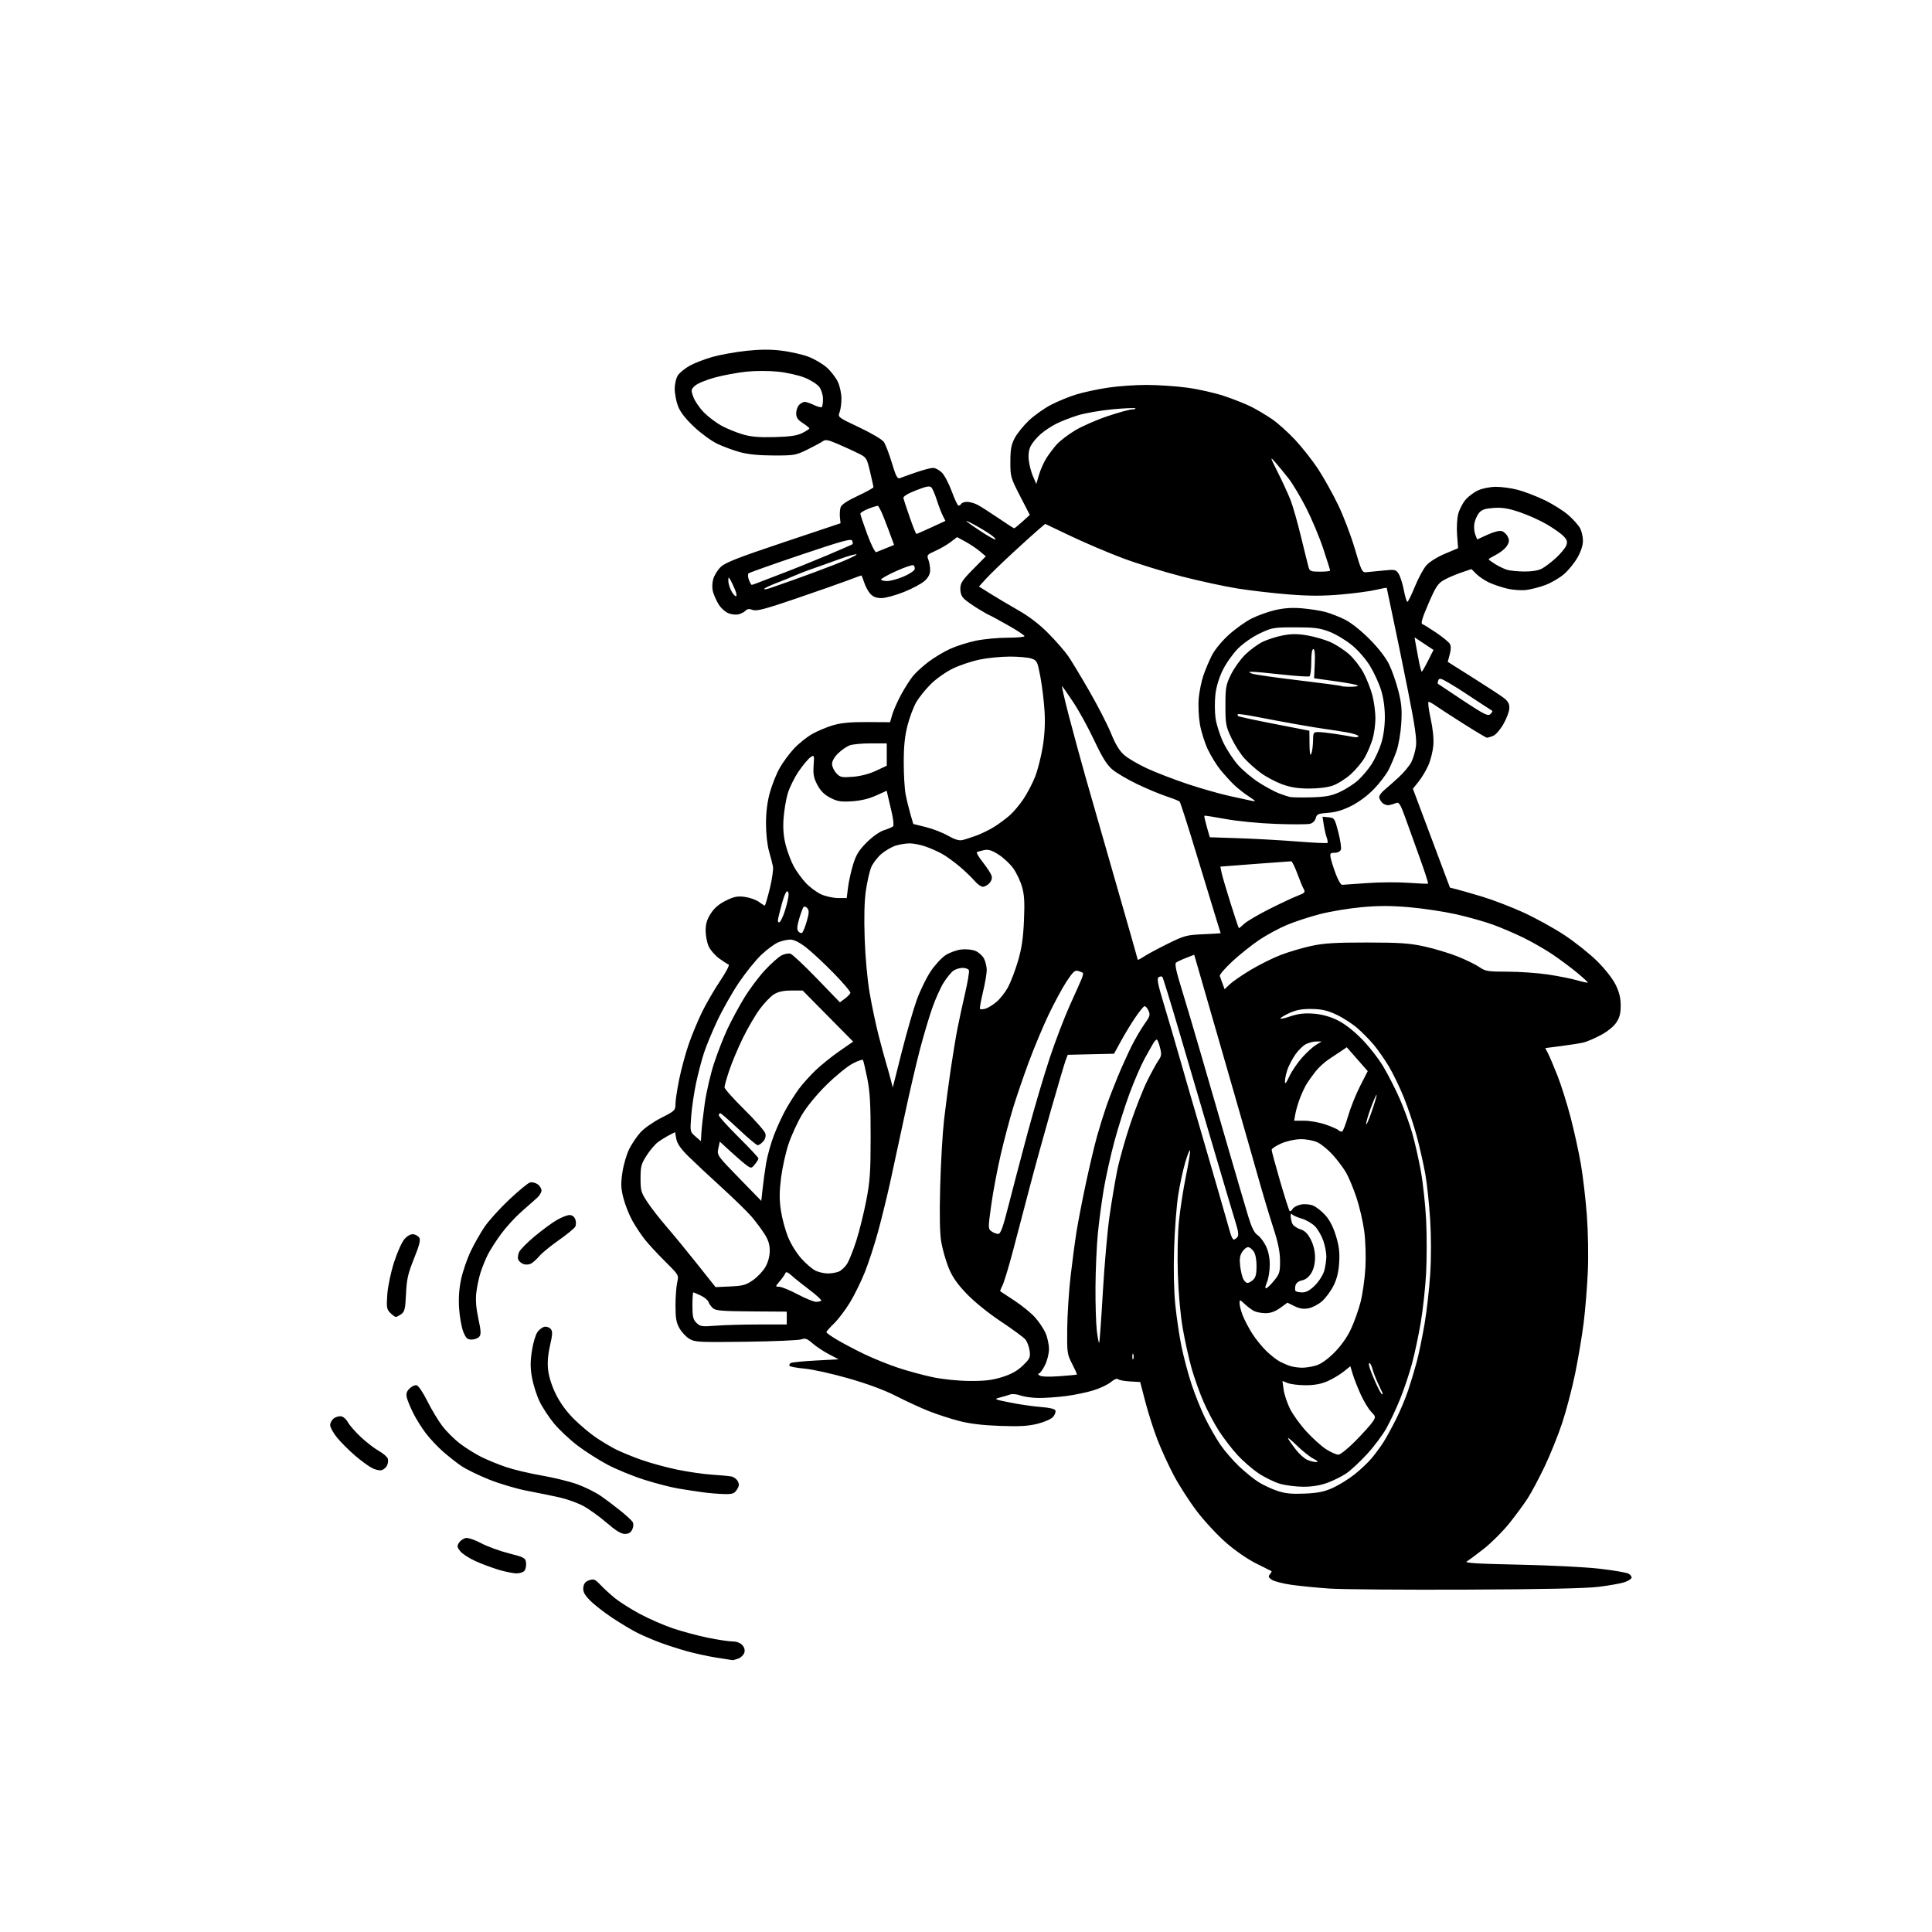 <svg version="1.1" xmlns="http://www.w3.org/2000/svg" xmlns:xlink="http://www.w3.org/1999/xlink" width="1024" height="1024" viewBox="0 0 1024 1024"><path stroke="none" fill="black" fill-rule="evenodd" d="M388.185,879.901C387.808,879.847 383.9,879.235 379.5,878.541C375.1,877.848 367.978,876.284 363.672,875.066C359.367,873.848 352.926,871.753 349.359,870.411C345.792,869.068 340.539,866.801 337.687,865.374C334.834,863.946 328.9,860.389 324.5,857.469C320.1,854.549 314.777,850.382 312.671,848.208C309.716,845.156 308.918,843.602 309.171,841.396C309.41,839.323 310.259,838.271 312.261,837.572C314.706,836.717 315.394,837 318.279,840.053C320.071,841.949 323.553,845.135 326.018,847.134C328.483,849.133 334.377,852.853 339.115,855.402C343.854,857.95 351.729,861.39 356.615,863.045C361.502,864.699 369.846,866.941 375.157,868.027C380.468,869.112 386.361,870.0 388.252,870.0C390.377,870.0 392.356,870.736 393.435,871.928C394.573,873.186 394.945,874.597 394.505,875.986C394.133,877.157 392.713,878.539 391.349,879.057C389.986,879.576 388.562,879.955 388.185,879.901zM777.0,842.539C743.725,842.68 711.1,842.42 704.5,841.96C697.9,841.501 688.9,840.613 684.5,839.989C680.1,839.364 675.457,838.181 674.183,837.36C672.303,836.148 672.094,835.591 673.076,834.409C673.741,833.607 674.108,832.85 673.893,832.726C673.677,832.602 670.022,830.773 665.77,828.662C661.222,826.404 654.612,821.827 649.711,817.542C645.129,813.537 638.185,806.039 634.278,800.88C630.371,795.721 624.909,787.225 622.139,782.0C619.369,776.775 615.462,768.243 613.456,763.041C611.45,757.838 608.574,748.838 607.065,743.041L604.321,732.5L598.91,732.193C595.935,732.024 593.092,731.481 592.593,730.986C592.054,730.451 590.513,731.073 588.797,732.517C587.208,733.854 583.001,735.846 579.447,736.944C575.893,738.041 569.288,739.403 564.769,739.97C560.25,740.536 553.841,740.98 550.526,740.956C547.212,740.932 542.894,740.338 540.93,739.636C538.967,738.934 536.492,738.686 535.43,739.086C534.369,739.485 531.925,740.214 530.0,740.707C526.664,741.56 526.919,741.685 535.46,743.394C540.389,744.38 547.677,745.432 551.657,745.733C556.279,746.083 559.075,746.754 559.397,747.591C559.673,748.312 559.135,749.817 558.2,750.936C557.223,752.104 553.737,753.665 550.006,754.605C544.978,755.871 540.462,756.132 530.006,755.759C520.67,755.426 513.929,754.605 508.173,753.098C503.593,751.899 496.404,749.551 492.197,747.88C487.99,746.208 480.262,742.648 475.024,739.967C468.857,736.811 459.97,733.506 449.814,730.594C441.187,728.119 430.712,725.785 426.537,725.407C422.361,725.029 418.725,724.363 418.456,723.929C418.187,723.494 418.474,722.825 419.093,722.443C419.712,722.06 425.682,721.459 432.359,721.106L444.5,720.465L439.287,717.734C436.42,716.233 432.528,713.647 430.639,711.988C427.816,709.51 426.778,709.134 424.812,709.881C423.496,710.382 410.288,710.95 395.46,711.145C370.333,711.476 368.285,711.37 365.344,709.59C363.609,708.54 361.246,706.003 360.094,703.954C358.425,700.984 358.005,698.531 358.024,691.864C358.037,687.264 358.449,681.773 358.938,679.662C359.824,675.845 359.79,675.785 352.604,668.662C348.63,664.723 343.773,659.475 341.81,657.0C339.847,654.525 336.856,650.022 335.162,646.993C333.469,643.964 331.345,638.605 330.443,635.085C329.076,629.749 328.986,627.46 329.9,621.312C330.503,617.258 332.138,611.687 333.533,608.934C334.929,606.181 337.623,602.209 339.521,600.108C341.42,598.007 346.354,594.572 350.486,592.474C357.632,588.847 358,588.493 358,585.237C358,583.355 358.903,577.384 360.006,571.969C361.11,566.554 363.391,558.158 365.076,553.312C366.761,548.465 369.942,540.816 372.144,536.314C374.345,531.812 378.652,524.408 381.713,519.861C384.775,515.314 386.796,511.432 386.205,511.235C385.613,511.038 383.377,509.607 381.234,508.054C379.091,506.502 376.587,503.65 375.669,501.715C374.751,499.781 374.0,495.993 374.0,493.299C374,489.651 374.702,487.316 376.75,484.153C378.637,481.239 381.156,479.096 384.78,477.321C389.121,475.196 390.899,474.85 394.78,475.376C397.376,475.728 400.719,476.912 402.21,478.008C403.7,479.104 405.112,480 405.348,480.0C405.583,480.0 406.777,475.948 408.001,470.996C409.225,466.044 409.98,460.756 409.68,459.246C409.38,457.736 408.429,454.039 407.567,451.032C406.662,447.875 406,441.739 406,436.512C406,430.43 406.68,425.006 408.071,419.98C409.211,415.866 411.554,410.025 413.278,407.0C415.003,403.975 418.412,399.358 420.854,396.739C423.296,394.121 427.59,390.673 430.397,389.076C433.204,387.48 438.2,385.379 441.5,384.408C445.867,383.124 450.801,382.662 459.624,382.713L471.749,382.782L472.958,378.641C473.623,376.364 475.744,371.599 477.672,368.054C479.6,364.508 482.429,360.09 483.959,358.234C485.488,356.379 489.16,353.025 492.12,350.782C495.079,348.539 500.221,345.457 503.546,343.934C506.871,342.411 513.039,340.453 517.254,339.583C521.468,338.712 528.985,338 533.958,338C538.931,338 543.0,337.631 543.0,337.179C543.0,336.727 539.086,334.14 534.302,331.429C529.518,328.718 525.13,326.334 524.552,326.132C523.973,325.93 521.25,324.387 518.5,322.705C515.75,321.022 512.487,318.747 511.25,317.648C509.714,316.285 509.0,314.524 509,312.101C509,309.06 509.97,307.567 515.75,301.703L522.5,294.856L519.32,292.178C517.57,290.705 514.144,288.418 511.706,287.095L507.272,284.691L503.831,287.315C501.938,288.759 498.294,290.867 495.731,292.001C491.387,293.923 491.138,294.232 492.036,296.596C492.566,297.99 493.0,300.495 493.0,302.164C493.0,304.224 492.077,306.048 490.124,307.849C488.543,309.307 483.598,311.962 479.136,313.75C474.675,315.537 469.297,317 467.186,317C464.481,317 462.743,316.336 461.297,314.75C460.169,313.512 458.706,310.812 458.046,308.75C457.385,306.688 456.708,305.0 456.542,305C456.375,305 453.147,306.175 449.369,307.61C445.591,309.046 433.275,313.368 422.0,317.214C405.41,322.873 401.015,324.028 398.957,323.269C397.128,322.593 396.069,322.701 395.179,323.653C394.5,324.381 392.822,325.257 391.452,325.601C390.082,325.945 387.624,325.673 385.989,324.996C384.355,324.319 382.087,322.259 380.949,320.418C379.812,318.577 378.464,315.617 377.954,313.841C377.375,311.822 377.392,309.259 377.998,307.008C378.532,305.026 380.339,302.092 382.014,300.487C384.437,298.166 391.242,295.499 415.28,287.454L445.5,277.34L445.177,274.189C444.999,272.456 445.158,270.078 445.53,268.906C445.984,267.475 448.969,265.479 454.603,262.839C459.222,260.674 462.981,258.588 462.958,258.202C462.935,257.816 462.118,254.125 461.143,250.0C459.419,242.71 459.245,242.438 454.934,240.298C452.496,239.087 447.647,236.865 444.16,235.36C438.997,233.132 437.512,232.849 436.16,233.837C435.247,234.504 431.575,236.489 428.0,238.248C421.814,241.291 420.944,241.444 410.0,241.415C402.256,241.395 396.437,240.817 392.183,239.648C388.708,238.692 383.325,236.708 380.221,235.238C377.117,233.768 371.548,229.708 367.845,226.215C363.286,221.915 360.549,218.387 359.365,215.285C358.403,212.766 357.616,208.633 357.618,206.102C357.619,203.449 358.343,200.399 359.327,198.9C360.266,197.47 363.165,195.139 365.77,193.722C368.375,192.304 373.825,190.224 377.88,189.1C381.936,187.977 389.898,186.557 395.573,185.946C402.822,185.166 408.378,185.139 414.247,185.857C418.841,186.419 425.224,187.86 428.431,189.06C431.638,190.26 436.073,192.875 438.287,194.871C440.501,196.867 443.132,200.3 444.134,202.5C445.136,204.7 445.966,208.608 445.978,211.185C445.99,213.762 445.549,217.055 444.999,218.504C444.011,221.103 444.148,221.209 455.407,226.519C461.683,229.479 467.545,232.936 468.433,234.201C469.322,235.465 471.239,240.457 472.692,245.293C474.821,252.376 475.643,253.959 476.917,253.438C477.788,253.081 481.616,251.712 485.425,250.395C489.234,249.078 493.335,248 494.539,248C495.742,248 497.854,249.127 499.231,250.504C500.608,251.881 502.965,256.381 504.469,260.504C505.973,264.627 507.581,268.0 508.042,268.0C508.504,268.0 509.16,267.55 509.5,267.0C509.84,266.45 511.239,266.0 512.609,266.0C513.979,266.0 516.425,266.686 518.046,267.524C519.666,268.362 524.611,271.512 529.035,274.524C533.458,277.536 537.284,280 537.536,280C537.788,280 539.756,278.409 541.908,276.464L545.822,272.928L540.661,262.911C535.672,253.228 535.501,252.622 535.517,244.697C535.531,238.097 535.982,235.656 537.829,232.168C539.091,229.786 542.435,225.633 545.26,222.938C548.084,220.244 553.344,216.5 556.948,214.619C560.551,212.737 566.627,210.24 570.449,209.07C574.271,207.9 581.805,206.28 587.192,205.471C592.579,204.662 601.827,204.009 607.743,204.02C613.66,204.03 623.304,204.679 629.175,205.46C635.047,206.242 643.928,208.247 648.912,209.917C653.896,211.587 660.342,214.151 663.237,215.615C666.132,217.079 671.016,219.983 674.091,222.068C677.166,224.152 682.749,229.153 686.497,233.179C690.246,237.206 695.706,244.151 698.63,248.613C701.555,253.076 706.289,261.542 709.151,267.428C712.012,273.313 716.026,283.837 718.071,290.814C721.53,302.621 721.951,303.485 724.144,303.282C725.44,303.162 729.487,302.764 733.138,302.396C739.393,301.767 739.865,301.866 741.31,304.114C742.153,305.426 743.387,309.312 744.052,312.75C744.716,316.188 745.563,319 745.933,319.0C746.304,319 748.096,315.358 749.916,310.907C751.735,306.456 754.478,301.386 756.01,299.641C757.612,297.817 761.774,295.212 765.804,293.512L772.812,290.555L772.29,283.527C771.998,279.59 772.27,274.651 772.91,272.295C773.539,269.983 775.26,266.656 776.735,264.903C778.21,263.15 781.236,260.889 783.459,259.88C785.735,258.846 789.839,258.034 792.856,258.022C795.801,258.01 800.976,258.716 804.356,259.592C807.735,260.467 814.106,262.904 818.513,265.007C822.92,267.11 828.673,270.72 831.297,273.03C833.92,275.339 836.727,278.505 837.534,280.065C838.34,281.625 838.996,284.611 838.991,286.7C838.985,289.063 837.868,292.441 836.038,295.631C834.419,298.454 831.197,302.388 828.877,304.373C826.557,306.359 822.153,308.922 819.09,310.067C816.028,311.213 811.429,312.399 808.871,312.702C806.313,313.005 801.809,312.684 798.86,311.988C795.912,311.293 791.61,309.847 789.3,308.775C786.989,307.703 783.928,305.655 782.497,304.224L779.894,301.622L774.519,303.449C771.563,304.454 767.45,306.226 765.381,307.388C762.121,309.217 761.012,310.897 757.1,319.93C753.86,327.41 752.943,330.481 753.86,330.787C754.562,331.021 757.889,333.077 761.253,335.356C764.616,337.635 767.833,340.268 768.402,341.207C769.115,342.385 769.11,344.136 768.385,346.853L767.334,350.791L780.417,359.045C787.613,363.584 794.962,368.379 796.75,369.7C799.192,371.505 800.0,372.867 800.0,375.179C800.0,376.872 798.6,380.704 796.888,383.696C795.111,386.802 792.724,389.535 791.323,390.067C789.974,390.58 788.523,391 788.099,391C787.676,391 781.967,387.598 775.414,383.44C768.862,379.282 762.281,375.007 760.79,373.94C759.3,372.873 757.685,372.0 757.202,372.0C756.718,372.0 757.19,375.938 758.249,380.75C759.467,386.278 759.999,391.567 759.695,395.113C759.431,398.201 758.246,402.926 757.062,405.613C755.878,408.301 753.548,412.2 751.885,414.277L748.862,418.055L758.681,444.253L768.5,470.452L772.0,471.335C773.925,471.82 780.0,473.565 785.5,475.212C791.0,476.859 800.745,480.586 807.155,483.494C813.566,486.402 823.445,491.837 829.11,495.573C834.775,499.308 842.614,505.545 846.53,509.432C850.694,513.566 854.76,518.761 856.325,521.946C858.253,525.872 859.0,528.948 859.0,532.964C859.0,537.203 858.424,539.384 856.592,542.08C855.17,544.172 851.792,546.877 848.342,548.684C845.129,550.368 841.15,552.085 839.5,552.501C837.85,552.917 832.57,553.763 827.766,554.382L819.031,555.507L820.469,558.278C821.26,559.802 823.502,565.083 825.452,570.014C827.402,574.945 830.556,584.947 832.46,592.24C834.365,599.533 836.819,610.723 837.914,617.106C839.009,623.489 840.426,635.639 841.063,644.106C841.725,652.915 841.947,665.703 841.581,674.0C841.229,681.975 840.243,694.125 839.391,701.0C838.538,707.875 836.501,720.025 834.863,728.0C833.225,735.975 830.125,747.792 827.973,754.261C825.822,760.729 821.649,771.079 818.7,777.261C815.751,783.442 811.703,791.041 809.705,794.147C807.706,797.253 803.265,803.281 799.837,807.542C796.409,811.804 790.384,817.813 786.449,820.895C782.514,823.978 778.449,826.993 777.417,827.596C776.01,828.418 782.927,828.845 805.02,829.299C821.234,829.632 840.489,830.6 847.809,831.449C855.129,832.298 862.019,833.475 863.12,834.064C864.221,834.653 864.947,835.667 864.734,836.318C864.521,836.968 862.806,838.011 860.923,838.636C859.041,839.261 853.0,840.337 847.5,841.027C840.714,841.879 818.057,842.364 777.0,842.539zM273.628,833.924C271.907,833.882 267.748,833.034 264.385,832.04C261.022,831.047 255.485,828.984 252.081,827.456C248.677,825.928 245.009,823.555 243.929,822.182C242.206,819.992 242.134,819.429 243.347,817.593C244.107,816.442 245.737,815.35 246.97,815.167C248.202,814.983 251.833,816.231 255.038,817.939C258.243,819.648 264.833,822.058 269.683,823.296C277.946,825.404 278.52,825.721 278.822,828.333C278.999,829.867 278.607,831.769 277.95,832.56C277.293,833.352 275.348,833.966 273.628,833.924zM331.199,813.0C329.162,813.0 326.392,811.302 321.428,807.008C317.618,803.712 312.025,799.708 309.0,798.111C305.975,796.513 300.35,794.503 296.5,793.644C292.65,792.785 284.965,791.219 279.421,790.164C273.878,789.109 264.757,786.406 259.151,784.157C253.546,781.909 246.903,778.653 244.388,776.923C241.874,775.193 237.495,771.731 234.658,769.229C231.821,766.727 227.763,762.391 225.639,759.592C223.516,756.794 220.543,752.029 219.033,749.002C217.523,745.976 215.991,742.269 215.629,740.765C215.138,738.73 215.501,737.499 217.046,735.954C218.188,734.812 219.877,734.022 220.799,734.2C221.746,734.382 224.218,738.028 226.487,742.592C228.694,747.031 232.3,753.017 234.5,755.896C236.7,758.775 240.946,762.978 243.936,765.237C246.925,767.497 251.936,770.627 255.07,772.193C258.204,773.759 264.083,776.169 268.134,777.548C272.185,778.927 280.675,780.948 287.0,782.038C293.325,783.128 301.796,785.198 305.825,786.639C309.854,788.079 315.466,790.851 318.297,792.798C321.128,794.745 325.931,798.352 328.972,800.812C332.012,803.273 334.887,805.946 335.361,806.752C335.867,807.615 335.773,809.203 335.132,810.609C334.355,812.314 333.227,813.0 331.199,813.0zM383.727,791.878C380.852,791.811 375.8,791.388 372.5,790.938C369.2,790.488 363.35,789.595 359.5,788.953C355.65,788.312 347.55,786.219 341.5,784.303C335.45,782.386 326.675,778.788 322.0,776.308C317.325,773.827 310.173,769.272 306.107,766.184C302.042,763.096 296.459,757.859 293.702,754.546C290.945,751.234 287.442,745.886 285.918,742.662C284.393,739.439 282.611,733.808 281.957,730.15C281.054,725.096 281.043,721.697 281.91,715.999C282.537,711.875 283.872,707.375 284.876,706.0C285.879,704.625 287.595,703.366 288.688,703.202C289.781,703.038 291.238,703.582 291.927,704.412C292.935,705.627 292.856,707.338 291.52,713.21C290.377,718.236 290.072,722.311 290.539,726.331C290.953,729.904 292.584,734.897 294.75,739.228C297.001,743.727 300.471,748.446 304.302,752.218C307.611,755.476 312.834,759.848 315.909,761.932C318.984,764.017 323.75,766.859 326.5,768.248C329.25,769.637 335.338,772.127 340.03,773.781C344.721,775.435 353.225,777.755 358.928,778.937C364.631,780.119 372.943,781.32 377.399,781.607C381.854,781.893 386.5,782.329 387.721,782.576C388.943,782.822 390.437,783.948 391.042,785.079C391.895,786.672 391.784,787.681 390.548,789.567C389.174,791.664 388.232,791.983 383.727,791.878zM691.5,791.638C698.445,791.343 701.821,790.664 706.283,788.668C709.464,787.245 714.639,784.059 717.783,781.588C720.927,779.117 725.113,775.161 727.085,772.798C729.056,770.434 731.876,766.585 733.35,764.245C734.825,761.905 737.78,756.505 739.918,752.245C742.055,747.985 744.938,741.125 746.324,737.0C747.709,732.875 749.752,726.102 750.864,721.949C751.975,717.796 753.842,708.796 755.012,701.949C756.182,695.102 757.548,683.083 758.047,675.239C758.603,666.497 758.587,655.274 758.007,646.239C757.486,638.133 756.351,627.45 755.484,622.5C754.618,617.55 752.597,608.55 750.993,602.5C749.389,596.45 746.246,587.004 744.008,581.51C741.77,576.015 738.165,568.59 735.996,565.01C733.828,561.429 730.315,556.402 728.19,553.839C726.065,551.275 722.115,547.262 719.413,544.921C716.711,542.581 711.731,539.369 708.346,537.784C703.595,535.558 700.631,534.874 695.346,534.783C690.405,534.698 687.214,535.236 683.879,536.719C681.338,537.849 678.996,539.197 678.676,539.716C678.355,540.234 680.66,539.787 683.797,538.722C687.977,537.303 691.236,536.908 696.0,537.243C700.305,537.546 704.519,538.656 708.48,540.532C712.359,542.368 716.933,545.845 721.504,550.431C725.378,554.319 730.653,561.048 733.224,565.385C735.796,569.721 739.696,577.371 741.89,582.385C744.084,587.398 747.045,595.535 748.47,600.467C749.895,605.399 751.987,614.607 753.119,620.929C754.251,627.252 755.494,638.883 755.882,646.776C756.27,654.669 756.264,667.286 755.867,674.813C755.471,682.341 754.19,694.125 753.021,701.0C751.853,707.875 749.752,717.726 748.353,722.891C746.954,728.056 744.157,736.381 742.138,741.391C740.118,746.401 736.808,753.459 734.781,757.076C732.755,760.693 728.089,766.901 724.413,770.871C720.737,774.842 715.878,779.354 713.615,780.898C711.352,782.442 706.896,784.672 703.712,785.853C699.813,787.3 695.623,788.0 690.866,788.0C686.984,788.0 681.382,787.295 678.418,786.433C675.453,785.571 670.35,783.078 667.077,780.893C663.804,778.707 658.772,774.35 655.893,771.21C653.015,768.069 648.614,762.35 646.114,758.5C643.614,754.65 639.879,747.587 637.815,742.805C635.751,738.023 632.92,730.052 631.526,725.091C630.131,720.131 628.058,710.768 626.918,704.286C625.662,697.14 624.627,685.758 624.29,675.374C623.957,665.116 624.205,653.687 624.908,646.874C625.554,640.618 627.216,629.957 628.602,623.183C629.988,616.409 630.957,610.372 630.756,609.768C630.554,609.163 629.404,612.006 628.198,616.084C626.993,620.163 625.308,628.0 624.454,633.5C623.6,639.0 622.635,651.6 622.31,661.5C621.94,672.773 622.171,683.985 622.928,691.5C623.594,698.1 625.055,708.0 626.176,713.5C627.296,719.0 629.689,728.014 631.493,733.53C633.297,739.047 636.578,747.217 638.785,751.686C640.992,756.156 644.589,762.442 646.779,765.656C648.968,768.87 653.401,774.011 656.63,777.081C659.858,780.15 664.525,783.943 667.0,785.51C669.475,787.076 673.975,789.182 677.0,790.189C681.188,791.584 684.647,791.93 691.5,791.638zM202.2,779.238C201.174,779.506 198.886,778.975 197.113,778.059C195.341,777.142 191.299,774.167 188.13,771.446C184.962,768.726 180.712,764.477 178.685,762.004C176.658,759.531 175.0,756.519 175.0,755.311C175.0,754.102 175.929,752.463 177.065,751.667C178.2,750.872 180.018,750.454 181.105,750.738C182.191,751.022 183.694,752.441 184.443,753.891C185.193,755.341 188.213,758.796 191.153,761.569C194.094,764.342 198.408,767.679 200.739,768.984C203.071,770.288 205.233,772.159 205.545,773.14C205.856,774.122 205.65,775.785 205.087,776.837C204.524,777.889 203.225,778.97 202.2,779.238zM697.5,774.911C698.956,774.911 698.543,774.405 695.983,773.051C694.048,772.028 690.049,768.813 687.096,765.905C684.142,762.998 682.195,761.493 682.768,762.56C683.342,763.627 685.23,766.3 686.965,768.5C688.7,770.7 691.33,773.042 692.809,773.705C694.289,774.368 696.4,774.91 697.5,774.911zM709.336,771.0C710.43,771.0 714.452,767.777 718.532,763.63C722.52,759.576 726.572,755.056 727.536,753.585C729.25,750.969 729.232,750.852 726.693,748.202C725.266,746.712 722.775,742.57 721.159,738.996C719.542,735.423 717.657,730.617 716.971,728.315L715.722,724.129L712.111,727.019C710.125,728.608 706.312,730.873 703.638,732.051C700.279,733.531 696.725,734.196 692.138,734.203C688.487,734.208 684.2,733.702 682.61,733.078L679.72,731.943L680.346,736.505C680.689,739.014 682.191,743.558 683.682,746.603C685.173,749.648 689.117,755.114 692.446,758.749C695.776,762.384 700.501,766.627 702.946,768.179C705.391,769.73 708.267,771.0 709.336,771.0zM732.496,739.0C732.838,739.0 732.941,738.663 732.725,738.25C732.508,737.837 731.378,735.412 730.212,732.86C729.047,730.309 727.798,727.042 727.436,725.601C727.074,724.16 726.42,722.76 725.982,722.489C725.545,722.219 725.435,723.01 725.738,724.249C726.042,725.487 727.547,729.312 729.082,732.75C730.618,736.188 732.154,739.0 732.496,739.0zM513.972,731.929C522.056,731.984 525.997,731.51 531.256,729.85C536.098,728.322 539.249,726.554 542.151,723.738C545.887,720.112 546.188,719.439 545.701,715.81C545.409,713.629 544.344,710.923 543.335,709.796C542.326,708.669 536.439,704.37 530.253,700.243C523.56,695.777 516.243,689.83 512.185,685.557C507.156,680.264 504.671,676.648 502.73,671.799C501.282,668.181 499.563,662.154 498.91,658.405C498.098,653.741 497.909,644.47 498.311,629.044C498.635,616.645 499.563,600.65 500.374,593.5C501.185,586.35 502.79,574.2 503.94,566.5C505.09,558.8 506.693,549.125 507.502,545.0C508.31,540.875 510.113,532.562 511.507,526.526C512.901,520.491 513.822,514.978 513.553,514.276C513.283,513.574 511.799,513.0 510.254,513.0C508.709,513.0 506.5,513.662 505.346,514.47C504.191,515.279 501.881,518.092 500.213,520.72C498.545,523.349 495.809,529.418 494.133,534.206C492.458,538.995 489.511,548.895 487.586,556.206C485.66,563.518 482.024,579.175 479.506,591.0C476.988,602.825 473.538,618.8 471.841,626.5C470.143,634.2 467.224,646.095 465.354,652.933C463.485,659.77 460.342,669.396 458.371,674.322C456.4,679.248 452.84,686.479 450.459,690.39C448.079,694.3 444.301,699.279 442.065,701.453C439.829,703.627 438.0,705.712 438.0,706.086C438.0,706.46 440.587,708.295 443.75,710.163C446.913,712.031 453.325,715.407 458.0,717.665C462.675,719.923 470.681,723.169 475.791,724.88C480.901,726.59 489.226,728.86 494.291,729.924C499.778,731.076 507.733,731.887 513.972,731.929zM561.5,729.423C566.45,729.067 570.624,728.665 570.775,728.53C570.927,728.394 569.802,725.863 568.275,722.905C565.613,717.748 565.506,716.976 565.653,704.014C565.737,696.581 566.535,684.2 567.427,676.5C568.318,668.8 569.723,658.225 570.549,653.0C571.374,647.775 573.638,636.075 575.58,627.0C577.522,617.925 580.193,606.675 581.515,602.0C582.837,597.325 585.007,590.35 586.337,586.5C587.667,582.65 590.44,575.45 592.498,570.5C594.557,565.55 597.813,558.35 599.735,554.5C601.657,550.65 604.727,545.397 606.557,542.828C609.521,538.666 609.755,537.874 608.693,535.586C608.037,534.173 607.068,533.157 606.541,533.328C606.014,533.499 603.849,536.176 601.731,539.278C599.613,542.379 596.21,547.972 594.169,551.708L590.459,558.5L578.193,558.781L565.927,559.062L564.882,561.781C564.308,563.276 560.751,575.3 556.978,588.5C553.205,601.7 548.067,620.375 545.559,630.0C543.052,639.625 539.152,654.475 536.893,663.0C534.635,671.525 532.127,679.779 531.32,681.343C530.513,682.907 529.998,684.29 530.176,684.417C530.354,684.544 533.71,686.751 537.632,689.322C541.555,691.894 546.437,695.849 548.482,698.112C550.526,700.375 553.044,704.088 554.078,706.363C555.111,708.638 555.966,712.476 555.978,714.89C555.991,717.438 555.086,721.111 553.823,723.64C552.625,726.038 551.163,728.007 550.573,728.015C549.983,728.024 550.175,728.489 551.0,729.05C551.928,729.681 555.932,729.823 561.5,729.423zM689.884,724.914C691.745,724.961 695.12,724.455 697.384,723.789C700.059,723.002 703.453,720.639 707.08,717.039C710.547,713.597 713.871,708.962 715.859,704.796C717.619,701.109 719.969,694.584 721.083,690.296C722.196,686.008 723.368,677.775 723.686,672.0C724.019,665.944 723.759,657.691 723.071,652.5C722.416,647.55 720.551,639.521 718.928,634.658C717.305,629.795 714.816,623.836 713.397,621.415C711.979,618.995 708.842,614.816 706.426,612.129C704.011,609.442 700.373,606.456 698.342,605.492C696.23,604.49 692.426,603.76 689.454,603.787C686.407,603.814 682.136,604.746 679.129,606.04C676.308,607.253 674.0,608.791 674.0,609.457C674.0,610.123 676.005,617.547 678.455,625.955C680.905,634.363 683.189,641.522 683.53,641.863C683.871,642.204 684.578,641.718 685.102,640.782C685.626,639.846 687.625,638.786 689.544,638.426C691.573,638.045 694.277,638.286 696.006,639.002C697.641,639.68 700.539,641.961 702.447,644.073C704.734,646.605 706.654,650.344 708.084,655.049C709.749,660.531 710.142,663.845 709.782,669.343C709.452,674.366 708.54,678.018 706.72,681.59C705.295,684.39 702.577,688.042 700.681,689.707C698.785,691.372 695.567,693.046 693.53,693.428C690.841,693.933 688.806,693.618 686.101,692.28L682.375,690.437L678.539,693.218C675.897,695.134 673.484,696.0 670.786,696.0C668.631,696.0 665.886,695.495 664.684,694.878C663.483,694.261 661.263,692.601 659.75,691.191C657.052,688.674 657.0,688.667 657.0,690.793C657.0,691.984 657.753,694.881 658.673,697.23C659.593,699.578 661.829,703.85 663.642,706.721C665.455,709.593 668.843,713.791 671.171,716.05C673.498,718.309 676.772,720.865 678.445,721.73C680.118,722.595 682.615,723.646 683.994,724.066C685.372,724.485 688.023,724.867 689.884,724.914zM600.662,720.25C600.94,719.562 600.94,718.438 600.662,717.75C600.385,717.062 600.158,717.625 600.158,719.0C600.158,720.375 600.385,720.938 600.662,720.25zM582.586,711.748C582.811,711.522 583.685,699.449 584.527,684.919C585.37,670.389 586.968,652.2 588.079,644.5C589.19,636.8 591.006,626.0 592.114,620.5C593.223,615.0 596.368,603.818 599.103,595.652C601.838,587.485 605.915,577.135 608.163,572.652C610.41,568.168 613.066,563.344 614.064,561.931C615.604,559.751 615.718,558.727 614.818,555.181C614.234,552.881 613.47,551.0 613.119,551.0C612.768,551.0 611.991,551.788 611.392,552.75C610.793,553.712 608.686,557.444 606.711,561.042C604.736,564.641 601.129,572.966 598.696,579.542C596.263,586.119 592.641,597.575 590.646,605.0C588.652,612.425 586.12,623.804 585.021,630.287C583.921,636.771 582.509,647.346 581.882,653.787C581.256,660.229 580.693,672.925 580.632,682.0C580.57,691.075 580.893,701.573 581.348,705.329C581.803,709.084 582.36,711.973 582.586,711.748zM249.986,710.0C247.67,710.0 246.944,709.318 245.548,705.828C244.63,703.533 243.636,698.02 243.34,693.578C242.976,688.108 243.316,683.089 244.392,678.035C245.267,673.93 247.526,667.319 249.414,663.344C251.301,659.37 254.647,653.465 256.849,650.222C259.051,646.98 264.939,640.48 269.934,635.778C274.929,631.076 279.883,627.002 280.943,626.725C282.003,626.448 283.8,626.872 284.935,627.667C286.071,628.463 287.0,629.941 287.0,630.952C287.0,631.963 285.988,633.7 284.75,634.813C283.512,635.926 279.8,639.203 276.5,642.095C273.2,644.988 268.318,650.312 265.65,653.927C262.983,657.542 259.782,662.525 258.538,665.0C257.294,667.475 255.564,671.75 254.693,674.5C253.823,677.25 252.814,682.046 252.451,685.158C252.001,689.022 252.345,693.375 253.536,698.887C254.95,705.427 255.041,707.246 254.018,708.479C253.323,709.315 251.509,710.0 249.986,710.0zM379.388,702.644C383.849,702.296 394.137,702.009 402.25,702.006L417.0,702.0L417.0,698.598L417.0,695.197L398.297,695.07C382.663,694.963 379.303,694.679 377.823,693.339C376.848,692.458 375.81,690.977 375.515,690.048C375.221,689.12 373.394,687.605 371.456,686.68C369.518,685.756 367.722,685.0 367.466,685.0C367.21,685.0 367.0,688.15 367.0,692.0C367.0,697.817 367.361,699.361 369.138,701.138C371.091,703.091 371.973,703.221 379.388,702.644zM209.777,698.0C209.35,698.0 208.04,697.04 206.866,695.866C204.949,693.949 204.787,692.961 205.271,686.116C205.583,681.717 207.118,674.443 208.905,668.896C210.684,663.377 213.07,658.137 214.515,656.578C216.075,654.895 217.84,653.985 219.163,654.182C220.336,654.357 221.736,655.203 222.274,656.061C222.984,657.195 222.207,660.21 219.441,667.061C216.227,675.022 215.562,677.953 215.195,685.778C214.818,693.79 214.472,695.256 212.657,696.528C211.501,697.337 210.205,698.0 209.777,698.0zM432.5,690.0C433.692,690.0 434.936,689.731 435.265,689.402C435.594,689.073 432.856,686.533 429.182,683.758C425.507,680.983 421.203,677.54 419.618,676.106C417.599,674.279 416.598,673.885 416.273,674.787C416.018,675.495 414.687,677.407 413.315,679.037C410.845,681.973 410.842,682.0 412.986,682.0C414.176,682.0 418.566,683.8 422.742,686.0C426.917,688.2 431.309,690.0 432.5,690.0zM690.177,685.0C692.381,685.0 694.289,683.946 697.008,681.227C699.108,679.127 701.27,675.692 701.885,673.477C702.492,671.29 702.991,667.893 702.994,665.928C702.997,663.964 702.284,660.255 701.409,657.686C700.534,655.118 698.594,651.706 697.098,650.105C695.602,648.504 692.381,646.61 689.939,645.896C687.498,645.182 685.169,644.125 684.765,643.549C684.352,642.958 684.055,643.374 684.086,644.5C684.116,645.6 684.482,647.372 684.899,648.437C685.316,649.503 687.197,650.877 689.079,651.492C691.608,652.318 693.087,653.759 694.75,657.017C696.205,659.867 696.999,663.204 696.996,666.462C696.994,669.732 696.292,672.649 694.996,674.775C693.727,676.856 691.937,678.263 690.088,678.632C688.283,678.993 686.972,680 686.637,681.281C686.34,682.417 686.326,683.719 686.607,684.174C686.888,684.628 688.494,685.0 690.177,685.0zM671.21,682.763C671.855,682.548 673.759,680.67 675.441,678.59C678.187,675.194 678.494,674.128 678.443,668.154C678.401,663.346 677.389,658.448 674.797,650.5C672.823,644.45 669.314,632.75 666.999,624.5C664.684,616.25 658.508,594.65 653.276,576.5C648.043,558.35 642.013,537.425 639.875,530.0C637.737,522.575 635.305,514.145 634.471,511.267L632.954,506.035L628.727,507.676C626.402,508.578 623.99,509.707 623.368,510.183C622.552,510.807 623.336,514.612 626.167,523.775C628.329,530.774 632.965,546.4 636.47,558.5C639.974,570.6 646.498,593.1 650.968,608.5C655.437,623.9 660.228,640.222 661.614,644.771C663.405,650.65 664.823,653.493 666.518,654.604C667.829,655.463 669.824,658.07 670.951,660.399C672.284,663.152 673.0,666.63 673.0,670.348C673.0,673.492 672.333,677.659 671.519,679.609C670.5,682.048 670.403,683.032 671.21,682.763zM387.048,681.846C393.798,681.54 395.416,681.087 399.161,678.455C401.538,676.784 404.492,673.636 405.725,671.458C407.128,668.982 407.973,665.795 407.984,662.946C407.996,659.627 407.227,657.185 405.151,653.946C403.585,651.501 400.547,647.433 398.401,644.907C396.256,642.382 389.112,635.407 382.526,629.407C375.94,623.408 367.982,615.962 364.842,612.86C360.794,608.862 358.936,606.177 358.46,603.639L357.788,600.058L354.644,601.684C352.915,602.578 350.248,604.235 348.719,605.366C347.189,606.497 344.489,609.679 342.719,612.438C339.866,616.883 339.5,618.262 339.5,624.559C339.5,631.083 339.803,632.122 343.204,637.248C345.241,640.318 349.773,646.131 353.274,650.165C356.776,654.199 364.055,663.058 369.45,669.85L379.258,682.2L387.048,681.846zM661.206,680.0C661.831,680.0 663.165,679.255 664.171,678.345C665.53,677.116 666.0,675.245 666.0,671.068C666.0,667.597 665.404,664.594 664.443,663.223C663.587,662 662.247,661.0 661.466,661.0C660.685,661.0 659.3,662.139 658.387,663.531C657.153,665.416 656.878,667.325 657.314,671.003C657.636,673.72 658.388,676.856 658.985,677.971C659.582,679.087 660.582,680.0 661.206,680.0zM438.685,674.961C440.437,674.982 443.024,674.561 444.434,674.025C445.845,673.489 447.906,671.576 449.014,669.775C450.122,667.974 452.318,662.45 453.893,657.5C455.469,652.55 457.812,643.1 459.099,636.5C461.114,626.171 461.443,621.437 461.458,602.5C461.472,585.184 461.09,578.592 459.666,571.538C458.671,566.609 457.644,562.233 457.384,561.813C457.125,561.393 454.614,562.276 451.805,563.775C448.996,565.274 442.815,570.325 438.068,575.0C432.96,580.032 427.659,586.478 425.076,590.798C422.676,594.811 419.473,601.786 417.959,606.298C416.444,610.809 414.653,618.884 413.979,624.243C413.055,631.597 413.027,635.817 413.865,641.452C414.476,645.558 416.157,651.87 417.601,655.477C419.127,659.288 422.157,664.183 424.832,667.159C427.365,669.976 430.802,672.875 432.469,673.601C434.136,674.327 436.933,674.939 438.685,674.961zM281.421,669.755C280.343,670.321 278.574,670.413 277.389,669.966C276.228,669.527 275.003,668.449 274.666,667.572C274.329,666.694 274.536,664.918 275.125,663.625C275.714,662.332 279.414,658.584 283.348,655.297C287.282,652.009 292.565,648.122 295.088,646.659C297.611,645.197 300.663,644.0 301.87,644.0C303.227,644.0 304.389,644.858 304.914,646.25C305.385,647.497 305.377,649.238 304.897,650.156C304.42,651.067 300.5,654.286 296.185,657.309C291.871,660.333 287.216,664.143 285.842,665.776C284.467,667.41 282.478,669.2 281.421,669.755zM653.925,657.0C654.381,657.0 655.241,656.415 655.835,655.699C656.622,654.751 656.367,652.652 654.893,647.949C653.781,644.402 648.171,625.525 642.427,606.0C636.683,586.475 628.54,558.8 624.332,544.5C620.125,530.2 616.412,518.181 616.083,517.792C615.753,517.402 614.877,517.458 614.137,517.916C613.052,518.586 613.608,521.447 616.994,532.624C619.306,540.256 623.119,553.25 625.466,561.5C627.814,569.75 631.859,583.7 634.454,592.5C637.05,601.3 641.883,617.95 645.195,629.5C648.507,641.05 651.639,651.962 652.155,653.75C652.672,655.538 653.468,657.0 653.925,657.0zM529.043,654.0C530.347,654.0 531.512,650.826 534.455,639.25C536.518,631.138 541.06,613.848 544.55,600.828C548.04,587.808 553.388,569.688 556.436,560.56C559.483,551.432 564.273,538.909 567.081,532.732C569.889,526.554 572.686,520.28 573.298,518.788C573.909,517.297 574.205,515.89 573.955,515.662C573.705,515.435 572.575,514.965 571.444,514.618C569.748,514.099 568.667,515.086 565.278,520.244C563.018,523.685 558.708,531.675 555.7,538.0C552.693,544.325 547.987,555.575 545.243,563.0C542.498,570.425 538.798,581.225 537.019,587.0C535.241,592.775 532.293,603.894 530.468,611.709C528.644,619.524 526.359,631.618 525.39,638.586C523.675,650.914 523.679,651.292 525.505,652.627C526.538,653.382 528.13,654.0 529.043,654.0zM404.204,630.0C404.592,626.425 405.429,620.35 406.066,616.5C406.702,612.65 408.573,605.966 410.223,601.648C411.874,597.329 414.771,591.059 416.661,587.715C418.551,584.371 421.619,579.579 423.478,577.067C425.337,574.555 429.253,570.195 432.179,567.378C435.106,564.561 440.806,559.968 444.846,557.171L452.192,552.085L438.813,538.543L425.434,525.0L419.467,525.004C415.294,525.006 412.528,525.6 410.266,526.979C408.487,528.064 405.06,531.629 402.65,534.903C400.241,538.176 396.196,545.117 393.661,550.326C391.127,555.536 387.917,563.185 386.527,567.325C385.137,571.465 384.0,575.5 384.0,576.292C384.0,577.084 388.741,582.405 394.536,588.116C400.331,593.827 405.334,599.531 405.655,600.79C406.025,602.247 405.592,603.794 404.464,605.04C403.488,606.118 402.197,606.994 401.595,606.986C400.993,606.979 396.45,603.164 391.5,598.51C386.55,593.855 382.163,590.036 381.75,590.023C381.337,590.01 381.0,590.522 381.0,591.159C381.0,591.797 385.725,597.015 391.5,602.755C397.275,608.495 402.0,613.549 402.0,613.985C402.0,614.421 401.158,615.818 400.129,617.089C398.345,619.292 398.148,619.322 395.879,617.739C394.571,616.826 390.8,613.605 387.5,610.58L381.5,605.081L380.733,608.698C379.974,612.277 380.086,612.438 391.733,624.407L403.5,636.5L404.204,630.0zM371.762,600.172C371.906,597.603 372.715,590.623 373.559,584.663C374.404,578.703 376.596,569.253 378.432,563.663C380.267,558.073 383.445,549.9 385.494,545.5C387.542,541.1 391.532,533.691 394.359,529.035C397.187,524.38 402.167,517.713 405.426,514.22C408.685,510.727 412.645,507.201 414.226,506.383C415.806,505.566 417.942,505.164 418.971,505.491C420,505.817 426.317,511.749 433.009,518.672L445.176,531.259L447.775,529.319C449.204,528.252 450.536,526.893 450.733,526.3C450.931,525.708 446.909,520.946 441.796,515.718C436.683,510.491 430.097,504.366 427.16,502.107C423.69,499.438 420.79,498.0 418.878,498.0C417.26,498.0 414.37,498.654 412.457,499.453C410.544,500.253 406.525,503.228 403.525,506.064C400.526,508.901 395.143,515.58 391.563,520.906C387.983,526.232 382.851,535.295 380.159,541.045C377.466,546.795 374.307,554.425 373.138,558.0C371.969,561.575 370.116,568.616 369.02,573.648C367.924,578.679 366.732,586.633 366.372,591.324C365.718,599.828 365.725,599.859 368.608,602.348L371.5,604.844L371.762,600.172zM711.336,599.721C711.837,599.554 713.272,595.864 714.524,591.521C715.777,587.179 718.63,580.047 720.864,575.674L724.926,567.724L719.373,561.398L713.82,555.073L711.16,556.88C709.697,557.874 706.646,559.903 704.381,561.389C702.116,562.875 698.952,565.758 697.352,567.795C695.751,569.833 693.666,572.723 692.719,574.218C691.771,575.712 690.159,579.087 689.135,581.718C688.111,584.348 686.967,588.188 686.592,590.25L685.909,594.0L691.298,594.0C694.262,594.0 699.333,594.91 702.566,596.023C705.8,597.135 708.891,598.491 709.435,599.035C709.98,599.58 710.835,599.888 711.336,599.721zM727.066,589.074C728.669,584.439 729.818,580.485 729.62,580.287C729.422,580.088 728.076,583.118 726.63,587.02C725.183,590.922 724.034,594.876 724.075,595.807C724.117,596.738 725.462,593.708 727.066,589.074zM477.978,557.45C480.615,547.028 484.225,534.535 486.002,529.69C487.779,524.844 491.04,518.174 493.248,514.867C495.456,511.56 498.995,507.708 501.113,506.307C503.231,504.905 506.989,503.53 509.465,503.251C512.029,502.962 515.286,503.29 517.031,504.013C518.716,504.711 520.748,506.546 521.547,508.091C522.346,509.636 522.997,512.386 522.993,514.2C522.989,516.015 522.08,521.279 520.973,525.897C519.866,530.515 519.173,534.507 519.434,534.767C519.694,535.027 520.94,534.976 522.203,534.654C523.467,534.331 526.09,532.75 528.034,531.139C529.977,529.529 532.762,526.016 534.222,523.334C535.682,520.651 538.068,514.416 539.523,509.478C541.508,502.746 542.308,497.366 542.72,487.97C543.151,478.148 542.922,474.243 541.661,469.906C540.776,466.862 538.672,462.467 536.985,460.138C535.298,457.809 531.804,454.563 529.22,452.925C525.578,450.615 523.847,450.091 521.512,450.591C519.855,450.945 518.17,451.429 517.766,451.667C517.362,451.904 518.795,454.33 520.951,457.057C523.106,459.784 525.165,462.944 525.525,464.079C525.942,465.394 525.547,466.843 524.435,468.072C523.475,469.132 521.9,470.0 520.934,470.0C519.968,470.0 518.022,468.627 516.61,466.948C515.198,465.27 511.67,461.871 508.771,459.395C505.872,456.92 501.636,453.852 499.358,452.578C497.08,451.304 493.063,449.528 490.43,448.631C487.798,447.734 484.089,447.0 482.188,447.0C480.287,447.0 476.989,447.522 474.858,448.161C472.728,448.799 469.241,450.814 467.11,452.638C464.979,454.462 462.544,457.682 461.699,459.794C460.854,461.905 459.611,467.407 458.937,472.02C458.128,477.552 457.909,486.207 458.295,497.453C458.641,507.541 459.73,519.399 460.963,526.5C462.109,533.1 464.199,543.0 465.606,548.5C467.013,554.0 468.778,560.525 469.527,563.0C470.277,565.475 471.406,569.503 472.037,571.95L473.185,576.4L477.978,557.45zM683.375,570.5C684.67,567.75 687.685,563.298 690.076,560.607C692.466,557.916 695.789,554.88 697.461,553.861L700.5,552.007L697.7,552.004C696.161,552.002 693.656,552.644 692.135,553.43C690.613,554.217 688.116,556.669 686.584,558.878C685.053,561.088 683.19,564.607 682.444,566.698C681.698,568.789 681.072,571.625 681.054,573.0C681.027,574.928 681.558,574.356 683.375,570.5zM651.784,521.708C653.278,520.278 658.261,516.847 662.858,514.085C667.455,511.322 674.655,507.744 678.858,506.132C683.061,504.521 690.325,502.376 695.0,501.367C701.753,499.908 707.816,499.535 724.5,499.553C742.016,499.571 747.078,499.921 755.013,501.659C760.246,502.806 768.121,505.176 772.513,506.927C776.906,508.678 782.099,511.211 784.054,512.556C787.313,514.798 788.555,515 799.054,515.006C805.349,515.009 815.0,515.688 820.5,516.513C826.0,517.339 832.911,518.713 835.857,519.567C838.804,520.42 841.362,520.972 841.541,520.793C841.72,520.613 839.084,518.179 835.683,515.382C832.282,512.586 826.413,508.228 822.639,505.699C818.865,503.17 812.115,499.298 807.639,497.094C803.163,494.891 795.865,491.758 791.423,490.133C786.981,488.508 778.15,486.013 771.798,484.588C765.447,483.163 754.306,481.483 747.041,480.854C737.198,480.001 730.715,479.996 721.603,480.834C714.878,481.453 704.941,483.111 699.523,484.519C694.105,485.927 686.304,488.481 682.188,490.194C678.072,491.908 671.467,495.475 667.509,498.122C663.552,500.769 657.116,505.896 653.207,509.515C649.298,513.134 646.289,516.636 646.52,517.298C646.751,517.959 647.419,519.807 648.004,521.405L649.068,524.309L651.784,521.708zM606.25,507.03C608.038,505.838 613.732,502.774 618.904,500.221C627.67,495.894 628.944,495.551 637.654,495.17C642.794,494.945 646.994,494.703 646.987,494.631C646.98,494.559 646.049,491.575 644.919,488.0C643.788,484.425 639.06,468.914 634.412,453.53C629.764,438.147 625.632,425.245 625.23,424.859C624.829,424.473 621.575,423.183 618.0,421.992C614.425,420.801 607.45,417.871 602.5,415.481C597.55,413.09 591.75,409.67 589.611,407.88C586.692,405.437 584.285,401.579 579.958,392.411C576.788,385.693 571.839,376.665 568.961,372.348C566.082,368.032 563.38,364.113 562.955,363.641C562.53,363.168 564.105,370.143 566.455,379.141C568.806,388.138 572.767,402.7 575.259,411.5C577.75,420.3 585.011,445.632 591.394,467.792C597.777,489.953 603.0,508.335 603.0,508.64C603.0,508.946 604.462,508.222 606.25,507.03zM425.1,494.438C425.581,494.141 426.693,491.425 427.571,488.403C428.852,483.997 428.922,482.612 427.927,481.412C427.244,480.589 426.347,480.272 425.933,480.708C425.52,481.143 424.469,483.933 423.598,486.906C422.429,490.899 422.304,492.661 423.121,493.645C423.729,494.378 424.62,494.735 425.1,494.438zM656.651,492.0C656.786,492.0 658.069,490.914 659.501,489.587C660.933,488.26 666.919,484.75 672.802,481.787C678.686,478.825 685.434,475.664 687.797,474.762C691.514,473.345 691.951,472.879 691.036,471.312C690.453,470.315 688.904,466.575 687.593,463.0C686.282,459.425 684.825,456.5 684.355,456.5C683.885,456.5 675.246,457.135 665.157,457.91L646.814,459.321L647.431,462.41C647.77,464.11 649.928,471.462 652.226,478.75C654.524,486.038 656.515,492.0 656.651,492.0zM413.082,488.806C413.725,488.592 415.088,485.735 416.111,482.458C417.134,479.181 417.977,475.461 417.985,474.191C417.993,472.921 417.556,472.156 417.013,472.492C416.47,472.827 415.385,475.441 414.6,478.301C413.816,481.16 412.891,484.782 412.544,486.348C412.111,488.3 412.28,489.073 413.082,488.806zM444.135,475.978L448.77,476.0L449.484,470.286C449.876,467.143 451.092,461.674 452.186,458.133C453.759,453.041 455.262,450.608 459.374,446.495C462.439,443.43 466.201,440.775 468.537,440.027C470.717,439.329 472.886,438.405 473.357,437.972C473.828,437.54 473.476,434.107 472.575,430.343C471.674,426.579 470.723,422.513 470.463,421.307L469.991,419.114L464.245,421.692C460.471,423.386 456.099,424.42 451.5,424.707C445.587,425.077 443.808,424.784 440.044,422.822C436.891,421.179 434.894,419.184 433.215,416.0C431.307,412.382 430.919,410.374 431.235,405.752C431.618,400.136 431.58,400.035 429.564,401.368C428.429,402.118 425.628,405.462 423.341,408.797C421.053,412.133 418.418,417.481 417.485,420.681C416.551,423.882 415.561,429.875 415.284,434.0C414.932,439.244 415.29,443.455 416.474,448.0C417.406,451.575 419.306,456.599 420.697,459.165C422.087,461.731 424.95,465.679 427.057,467.939C429.164,470.199 432.826,472.927 435.194,474.002C437.562,475.077 441.586,475.966 444.135,475.978zM711.322,468.977C711.97,468.965 717.9,468.554 724.5,468.063C731.1,467.573 741.0,467.503 746.5,467.908C752.0,468.313 756.682,468.505 756.904,468.335C757.126,468.165 755.161,462.057 752.536,454.763C749.912,447.468 746.415,437.76 744.765,433.188C742.332,426.445 741.458,425.006 740.133,425.567C739.235,425.946 737.559,426.463 736.408,426.715C735.251,426.968 733.574,426.431 732.658,425.515C731.746,424.603 731.0,423.211 731.0,422.422C731.0,421.633 732.215,419.977 733.7,418.743C735.185,417.51 738.602,414.486 741.294,412.025C743.987,409.563 747.023,405.916 748.041,403.92C749.059,401.923 750.168,398.087 750.505,395.395C750.97,391.683 749.913,384.458 746.13,365.5C743.387,351.75 739.76,334.072 738.071,326.215C736.382,318.358 735.0,311.78 735.0,311.596C735.0,311.413 732.413,311.879 729.25,312.632C726.087,313.386 717.711,314.501 710.636,315.111C701.104,315.932 693.982,315.922 683.136,315.071C675.086,314.439 662.875,313.027 656.0,311.933C649.125,310.839 635.724,307.939 626.221,305.488C616.717,303.037 602.767,298.723 595.221,295.901C587.674,293.08 575.306,287.824 567.736,284.222L553.972,277.673L550.531,280.586C548.638,282.189 542.457,287.775 536.795,293.0C531.133,298.225 524.782,304.382 522.682,306.683L518.864,310.865L524.948,314.683C528.294,316.782 534.962,320.74 539.766,323.477C545.516,326.754 550.97,330.953 555.732,335.77C559.709,339.794 564.421,345.204 566.203,347.793C567.985,350.382 573.101,358.87 577.571,366.656C582.042,374.442 587.166,384.451 588.959,388.898C591.22,394.508 593.327,397.958 595.838,400.163C597.829,401.911 603.292,405.116 607.979,407.286C612.665,409.456 622.35,413.183 629.5,415.57C636.65,417.956 646.775,420.832 652.0,421.961C657.225,423.089 662.625,424.263 664.0,424.568C665.816,424.971 665.268,424.325 662.0,422.209C659.525,420.607 655.919,417.767 653.987,415.898C652.056,414.029 648.822,410.464 646.801,407.975C644.781,405.486 641.782,400.605 640.138,397.128C638.493,393.65 636.608,387.607 635.949,383.699C635.281,379.737 635.022,373.668 635.365,369.983C635.703,366.348 636.824,360.917 637.857,357.914C638.891,354.912 640.899,350.16 642.32,347.354C643.807,344.42 647.58,339.823 651.203,336.531C654.666,333.384 660.087,329.495 663.25,327.89C666.412,326.285 672.037,324.257 675.75,323.384C680.484,322.27 684.74,321.98 690.0,322.411C694.125,322.75 699.75,323.628 702.5,324.363C705.25,325.098 709.975,326.954 713.0,328.487C716.221,330.12 721.619,334.43 726.025,338.888C730.779,343.697 734.578,348.645 736.342,352.323C737.877,355.526 740.063,361.822 741.199,366.316C742.847,372.832 743.15,376.308 742.698,383.492C742.386,388.447 741.257,394.997 740.189,398.048C739.121,401.1 737.235,405.579 735.998,408.004C734.762,410.428 731.323,414.955 728.356,418.065C725.098,421.481 720.364,425.039 716.398,427.052C711.844,429.363 708.016,430.516 703.905,430.813C698.658,431.193 697.908,431.516 697.378,433.63C697.018,435.064 695.791,436.265 694.306,436.638C692.945,436.98 684.783,437.001 676.166,436.686C667.263,436.361 655.774,435.239 649.552,434.089C643.53,432.975 638.477,432.19 638.323,432.344C638.169,432.498 638.756,435.131 639.627,438.195L641.212,443.766L656.856,444.287C665.46,444.574 679.383,445.356 687.797,446.024C696.21,446.693 703.31,447.024 703.575,446.759C703.839,446.494 703.659,445.202 703.173,443.889C702.688,442.575 701.99,439.558 701.623,437.185L700.956,432.87L704.166,433.185C707.269,433.489 707.443,433.755 709.347,441.116C710.431,445.304 711.035,449.467 710.69,450.366C710.327,451.311 708.942,452.0 707.406,452.0C705.036,452.0 704.81,452.299 705.305,454.776C705.611,456.303 706.824,460.128 708.002,463.276C709.18,466.424 710.674,468.99 711.322,468.977zM510.0,445.277C511.375,444.97 514.772,443.884 517.549,442.863C520.326,441.842 524.616,439.727 527.083,438.162C529.55,436.598 533.21,433.876 535.216,432.115C537.222,430.354 540.516,426.423 542.536,423.38C544.556,420.336 547.301,415.069 548.636,411.673C549.971,408.278 551.77,401.225 552.633,396.0C553.695,389.576 554.021,383.424 553.638,377.0C553.327,371.775 552.337,363.591 551.439,358.814C549.896,350.607 549.638,350.069 546.754,349.064C545.075,348.479 539.925,348.0 535.309,348.0C530.693,348.0 523.478,348.71 519.277,349.578C515.076,350.445 508.683,352.58 505.07,354.322C501.456,356.063 496.222,359.741 493.437,362.494C490.653,365.247 487.165,369.564 485.688,372.086C484.211,374.609 482.102,380.193 481.001,384.496C479.559,390.133 479.0,395.591 479.0,404.023C479.0,410.46 479.44,418.048 479.978,420.884C480.516,423.72 481.655,428.445 482.509,431.384L484.063,436.728L490.71,438.369C494.366,439.271 499.64,441.32 502.429,442.922C505.872,444.9 508.303,445.656 510.0,445.277zM695.0,422.605C702.672,422.386 705.583,421.842 710.125,419.777C713.219,418.371 717.575,415.572 719.805,413.558C722.035,411.543 725.288,407.667 727.035,404.945C728.782,402.223 731.063,397.257 732.105,393.909C733.283,390.125 734.0,384.868 734.0,380.016C734.0,375.078 733.277,369.87 732.032,365.84C730.95,362.336 728.337,356.612 726.225,353.119C723.973,349.395 719.968,344.776 716.539,341.949C713.323,339.298 707.949,336.087 704.596,334.814C699.455,332.862 696.621,332.5 686.5,332.5C675.079,332.5 674.175,332.654 667.759,335.693C663.905,337.519 658.946,340.959 656.179,343.726C653.517,346.388 649.895,351.498 648.131,355.082C646.126,359.155 644.647,364.019 644.189,368.05C643.785,371.597 643.809,377.2 644.242,380.5C644.675,383.8 646.529,389.65 648.363,393.5C650.196,397.35 653.802,402.83 656.376,405.678C658.95,408.526 663.954,412.686 667.496,414.923C671.038,417.16 675.638,419.641 677.718,420.435C679.798,421.23 682.4,422.104 683.5,422.378C684.6,422.652 689.775,422.754 695.0,422.605zM693.572,417.948C687.728,417.91 683.805,417.266 679.359,415.613C675.982,414.358 670.972,411.682 668.227,409.666C665.481,407.651 661.556,404.144 659.505,401.874C657.454,399.604 654.364,394.766 652.638,391.123C649.74,385.007 649.5,383.696 649.5,374.0C649.5,364.415 649.755,362.979 652.431,357.522C654.042,354.234 657.417,349.509 659.931,347.022C662.444,344.535 666.624,341.463 669.22,340.195C671.816,338.927 676.687,337.379 680.045,336.754C684.652,335.898 687.838,335.908 693.017,336.796C696.794,337.444 702.272,339.043 705.192,340.349C708.111,341.656 712.558,344.555 715.073,346.791C717.588,349.028 721.038,353.478 722.739,356.679C724.44,359.881 726.545,365.265 727.416,368.644C728.287,372.024 729.0,377.455 729.0,380.713C729.0,383.971 728.324,388.914 727.497,391.698C726.671,394.481 724.84,398.823 723.429,401.347C722.019,403.871 718.642,407.934 715.926,410.376C713.211,412.818 708.886,415.532 706.316,416.408C703.484,417.373 698.464,417.979 693.572,417.948zM452.0,411.715C456.084,411.403 460.637,410.222 464.25,408.536L470.0,405.853L470.0,399.927L470.0,394.0L461.565,394.0C456.926,394.0 451.863,394.478 450.315,395.061C448.767,395.645 446.038,397.533 444.25,399.258C442.293,401.145 441.0,403.383 441.0,404.882C441.0,406.251 442.012,408.46 443.25,409.791C445.299,411.994 446.08,412.166 452.0,411.715zM695.0,399.5C695.473,398.4 695.891,395.363 695.93,392.75C695.996,388.25 696.145,388 698.75,388.008C700.263,388.012 704.425,388.47 708.0,389.027C711.575,389.583 715.737,390.291 717.25,390.599C718.763,390.907 720.0,390.724 720.0,390.193C720.0,389.661 717.188,388.74 713.75,388.146C710.312,387.551 705.475,386.8 703.0,386.476C700.525,386.153 693.325,384.971 687.0,383.851C680.675,382.73 671.245,380.973 666.045,379.945C660.845,378.917 656.383,378.284 656.129,378.538C655.875,378.792 655.902,379.235 656.19,379.523C656.477,379.811 665.102,381.677 675.356,383.671L694.0,387.296L694.07,394.398C694.119,399.294 694.408,400.879 695.0,399.5zM789.94,378.472C790.733,377.688 791.183,376.915 790.94,376.754C790.698,376.592 787.8,374.715 784.5,372.581C781.2,370.448 777.274,367.865 775.777,366.841C774.279,365.817 770.776,363.637 767.993,361.996C763.756,359.498 762.837,359.262 762.343,360.549C762.018,361.395 761.921,362.237 762.126,362.422C762.332,362.607 768.35,366.614 775.5,371.327C786.77,378.755 788.692,379.706 789.94,378.472zM715.833,364.0C718.308,364.0 720.023,363.69 719.643,363.31C719.264,362.931 713.902,361.918 707.727,361.06L696.5,359.5L696.853,351.75C697.09,346.553 696.843,344.0 696.103,344.0C695.405,344.0 695.0,346.548 695.0,350.941C695.0,354.759 694.582,358.14 694.071,358.456C693.56,358.772 686.992,358.349 679.476,357.515C671.959,356.682 664.84,356.03 663.655,356.068C661.562,356.133 661.558,356.161 663.5,357.005C664.6,357.484 675.625,359.079 688.0,360.55C700.375,362.022 710.688,363.4 710.917,363.613C711.146,363.826 713.358,364.0 715.833,364.0zM753.557,356.0C753.785,356.0 755.281,353.405 756.883,350.233L759.794,344.465L754.768,341.14L749.743,337.814L750.408,341.657C750.774,343.771 751.539,347.863 752.108,350.75C752.676,353.637 753.328,356.0 753.557,356.0zM390.039,316.0C390.6,316.0 390.396,314.49 389.568,312.509C388.766,310.59 387.649,308.227 387.085,307.259C386.171,305.69 386.058,305.748 386.03,307.8C386.014,309.064 386.687,311.427 387.526,313.05C388.365,314.672 389.496,316.0 390.039,316.0zM408.75,311.507C410.812,310.774 416.55,308.755 421.5,307.019C426.45,305.283 435.788,301.809 442.25,299.298C448.712,296.787 454.0,294.349 454.0,293.881C454.0,293.412 449.613,294.63 444.25,296.588C438.887,298.545 432.475,300.832 430.0,301.67C427.525,302.508 423.7,303.991 421.5,304.965C419.3,305.938 414.694,307.807 411.265,309.118C407.835,310.428 405.023,311.801 405.015,312.17C405.007,312.538 406.688,312.24 408.75,311.507zM398.428,310.0C398.691,310.0 399.94,309.58 401.203,309.066C402.466,308.552 408.45,306.255 414.5,303.962C420.55,301.668 431.35,297.312 438.5,294.281C445.65,291.251 451.668,288.617 451.874,288.429C452.079,288.24 451.987,287.409 451.67,286.582C451.195,285.346 446.325,286.688 424.296,294.124C409.558,299.099 397.146,303.508 396.713,303.922C396.28,304.336 396.381,305.873 396.938,307.337C397.495,308.802 398.165,310.0 398.428,310.0zM470.25,307.96C472.038,307.938 475.975,306.854 479.0,305.551C482.025,304.248 484.637,302.508 484.805,301.684C484.973,300.861 484.677,299.918 484.146,299.59C483.616,299.262 479.541,300.635 475.091,302.64C470.641,304.646 467.0,306.672 467.0,307.143C467.0,307.615 468.462,307.982 470.25,307.96zM699.617,303.0C702.577,303.0 705.0,302.731 705.0,302.402C705.0,302.073 703.346,296.825 701.325,290.741C699.304,284.657 695.214,274.914 692.235,269.089C689.257,263.265 685.053,256.25 682.894,253.5C680.734,250.75 677.587,246.925 675.9,245.0C673.007,241.7 673.089,242.014 677.336,250.5C679.813,255.45 682.813,261.974 684.003,264.998C685.193,268.022 687.695,276.797 689.564,284.498C691.432,292.199 693.247,299.512 693.597,300.75C694.156,302.726 694.889,303.0 699.617,303.0zM807.8,302.914C811.747,302.968 815.244,302.408 817.164,301.415C818.85,300.544 822.253,297.964 824.727,295.684C827.201,293.403 829.639,290.449 830.145,289.118C830.881,287.184 830.607,286.208 828.783,284.255C827.527,282.912 823.53,280.074 819.899,277.949C816.269,275.825 809.751,272.895 805.415,271.44C799.329,269.397 796.184,268.891 791.617,269.221C787.012,269.554 785.3,270.146 783.883,271.896C782.883,273.132 781.795,275.578 781.466,277.332C781.137,279.086 781.33,281.737 781.895,283.223L782.922,285.925L788.453,283.393C791.889,281.82 794.768,281.109 796.053,281.517C797.191,281.878 798.608,283.241 799.203,284.546C800.052,286.409 799.928,287.461 798.627,289.446C797.716,290.837 795.177,292.889 792.985,294.007C790.793,295.126 789.0,296.22 789.0,296.439C789.0,296.658 790.581,297.814 792.514,299.009C794.447,300.203 797.259,301.551 798.764,302.004C800.269,302.457 804.335,302.867 807.8,302.914zM464.419,292.652C465.014,292.414 467.387,291.456 469.693,290.524L473.886,288.828L470.946,280.854C469.329,276.468 467.494,271.894 466.867,270.69C466.241,269.485 465.592,268.34 465.425,268.144C465.258,267.948 463.069,268.572 460.561,269.53C458.052,270.488 456.0,271.728 456.0,272.286C456.0,272.844 457.651,277.752 459.669,283.192C461.73,288.749 463.812,292.895 464.419,292.652zM527.5,285.94C528.05,285.938 527.178,284.938 525.562,283.718C523.946,282.498 519.896,280.012 516.562,278.193C513.228,276.375 511.4,275.618 512.5,276.513C513.6,277.407 517.2,279.895 520.5,282.041C523.8,284.187 526.95,285.942 527.5,285.94zM485.691,283.0C485.933,283.0 489.498,281.444 493.613,279.543L501.096,276.086L499.683,273.293C498.907,271.757 497.482,268.025 496.518,265.0C495.553,261.975 494.255,258.968 493.632,258.317C492.765,257.411 490.861,257.78 485.5,259.892C480.826,261.734 478.609,263.124 478.827,264.075C479.006,264.859 480.525,269.438 482.202,274.25C483.879,279.062 485.449,283.0 485.691,283.0zM550.699,251.624C551.488,248.942 553.214,245.038 554.533,242.947C555.853,240.856 558.301,237.588 559.973,235.684C561.644,233.78 566.047,230.393 569.756,228.158C573.465,225.923 581.282,222.498 587.127,220.547C592.971,218.596 598.784,217.0 600.043,217.0C601.303,217.0 602.079,216.746 601.768,216.434C601.457,216.123 596.02,216.351 589.687,216.941C583.353,217.53 575.095,218.961 571.336,220.12C567.576,221.279 562.379,223.301 559.787,224.612C557.195,225.923 553.459,228.414 551.486,230.147C549.512,231.879 547.196,234.655 546.338,236.314C545.3,238.32 544.943,240.867 545.272,243.916C545.544,246.437 546.554,250.3 547.516,252.5L549.264,256.5L550.699,251.624zM410.5,231.665C418.791,231.442 422.424,230.908 425.25,229.499C427.312,228.471 428.994,227.375 428.988,227.065C428.981,226.754 427.406,225.483 425.488,224.241C422.816,222.51 422.0,221.298 422.0,219.062C422.0,217.457 422.707,215.436 423.571,214.571C424.436,213.707 425.77,213.0 426.538,213.0C427.305,213.0 429.517,213.756 431.454,214.679C433.39,215.603 435.251,216.083 435.587,215.746C435.924,215.409 436.2,213.471 436.2,211.439C436.2,209.349 435.357,206.606 434.259,205.122C433.191,203.68 429.716,201.454 426.538,200.176C423.359,198.898 416.988,197.463 412.379,196.988C407.653,196.5 400.327,196.502 395.575,196.992C390.941,197.47 383.469,198.855 378.97,200.068C374.472,201.282 369.733,203.226 368.439,204.388C366.208,206.392 366.158,206.699 367.475,210.392C368.238,212.532 370.743,216.201 373.043,218.544C375.343,220.887 379.536,224.065 382.362,225.607C385.188,227.148 390.2,229.208 393.5,230.185C398.031,231.526 402.192,231.889 410.5,231.665z"/></svg>